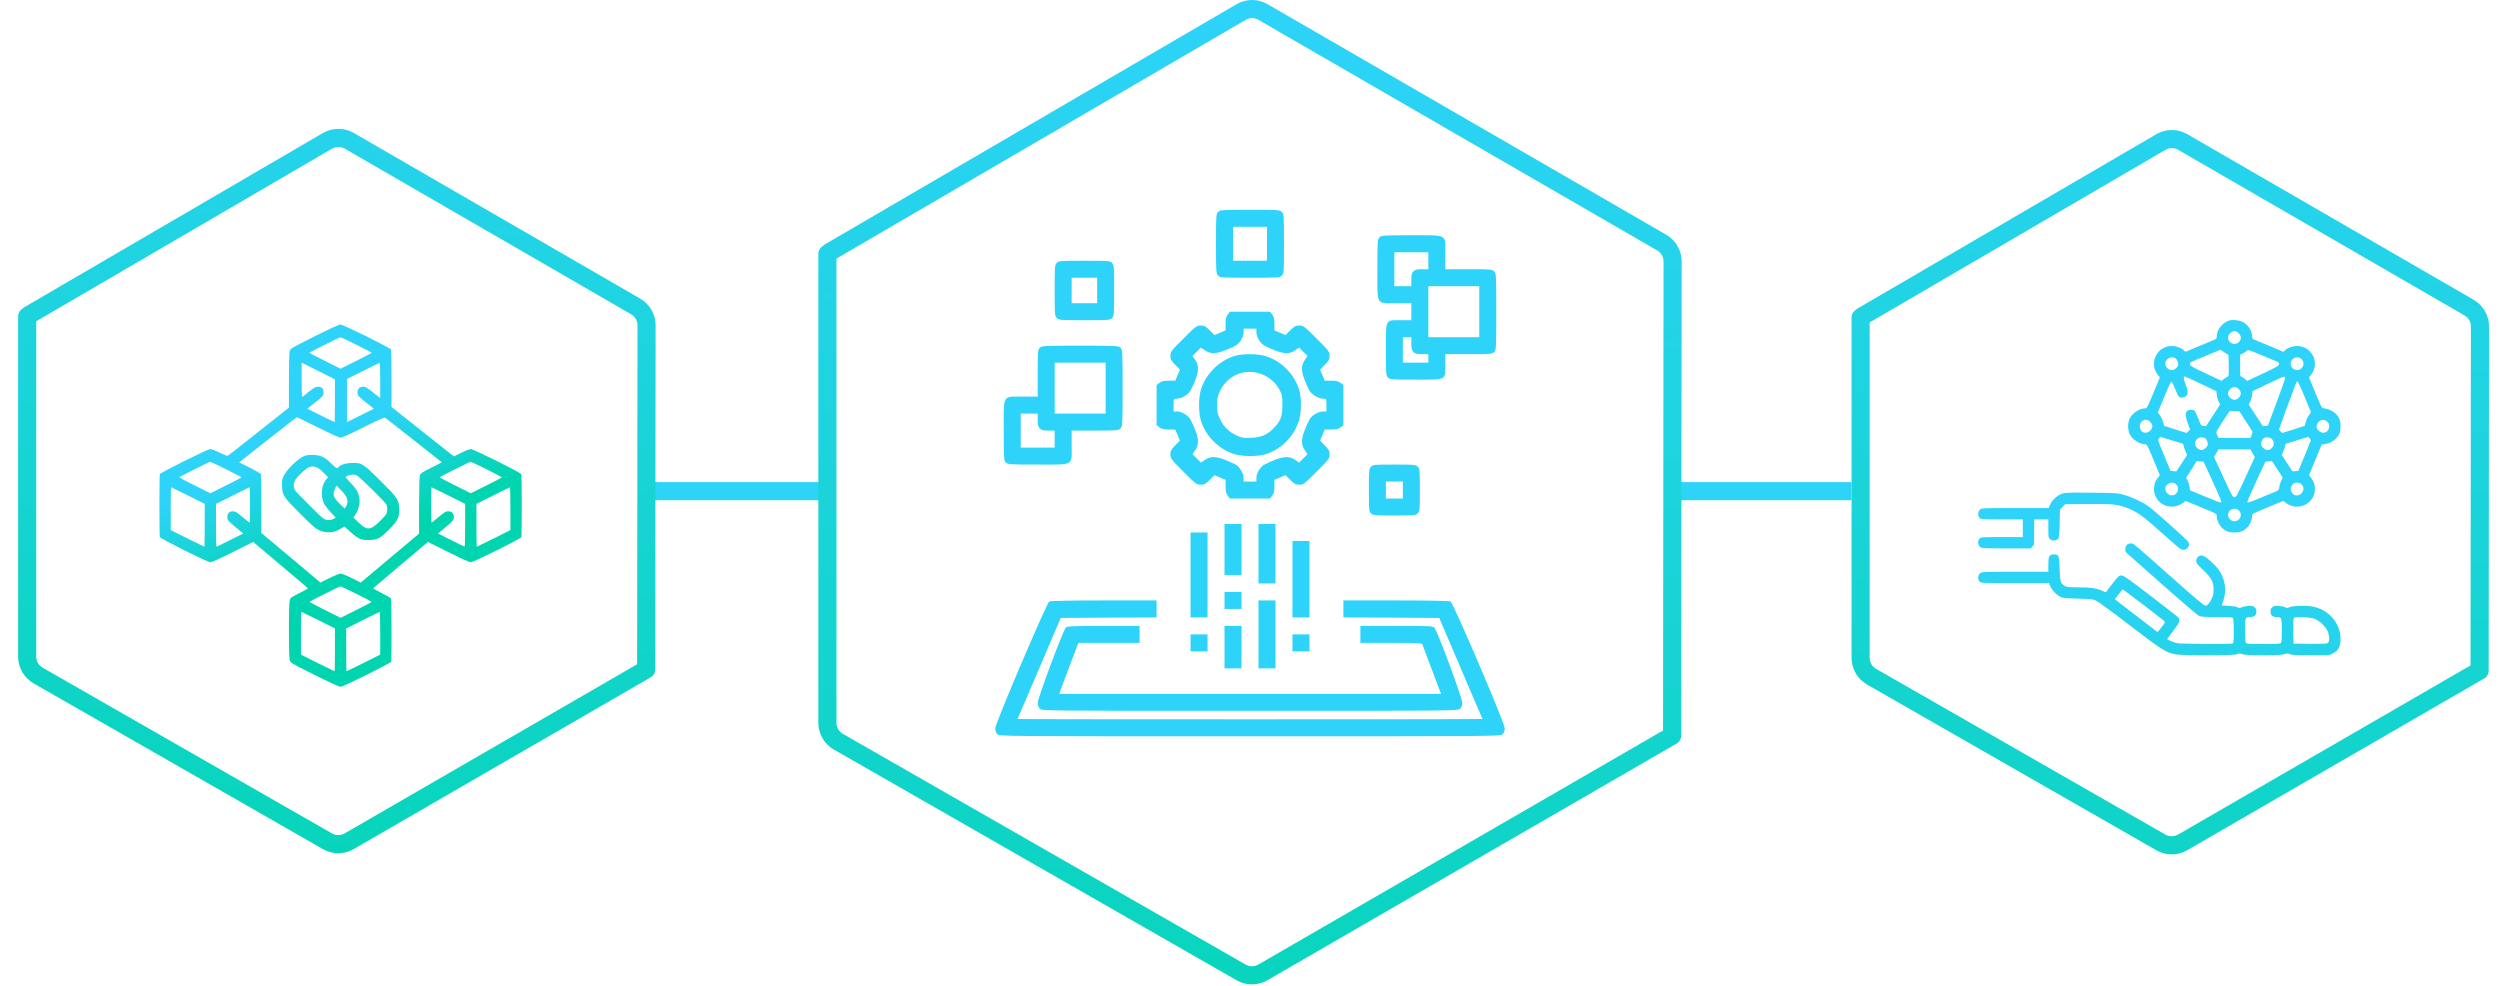 <?xml version="1.0" encoding="UTF-8"?> <svg xmlns="http://www.w3.org/2000/svg" width="690" height="272" viewBox="0 0 690 272" fill="none"> <path fill-rule="evenodd" clip-rule="evenodd" d="M180 133.061H228V138.061H180V133.061Z" fill="#2ED4F8"></path> <path fill-rule="evenodd" clip-rule="evenodd" d="M463 133.061H511V138.061H463V133.061Z" fill="#2ED4F8"></path> <path fill-rule="evenodd" clip-rule="evenodd" d="M227.17 67.862C227.33 67.686 227.52 67.53 227.74 67.402L341.29 1.158C343.92 -0.38 347.18 -0.386 349.82 1.142L459.9 64.8C462.53 66.321 464.14 69.129 464.14 72.167L464 203.064C464 204.012 463.47 204.837 462.69 205.259L349.8 270.548C347.17 272.064 343.94 272.071 341.32 270.566L230.13 206.873C227.49 205.358 225.86 202.544 225.86 199.497V70.061C225.86 69.112 226.39 68.285 227.17 67.862ZM343.81 5.477C344.89 4.843 346.23 4.841 347.32 5.47L457.39 69.128C458.48 69.755 459.14 70.911 459.14 72.162L459 201.618L347.29 266.22C346.21 266.844 344.88 266.847 343.8 266.227L232.62 202.534C231.53 201.911 230.86 200.752 230.86 199.497V71.373L343.81 5.477Z" fill="url(#paint0_linear_43_194)"></path> <path fill-rule="evenodd" clip-rule="evenodd" d="M512.24 85.496C512.39 85.352 512.55 85.223 512.74 85.115L595.14 37.042C597.77 35.504 601.03 35.497 603.68 37.026L682.73 82.743C685.36 84.264 686.97 87.073 686.97 90.111L686.87 185.102C686.87 186.051 686.34 186.875 685.56 187.298L603.65 234.669C601.03 236.185 597.8 236.192 595.17 234.686L515.3 188.934C512.66 187.42 511.03 184.606 511.03 181.559V87.641C511.03 86.73 511.51 85.933 512.24 85.496ZM597.66 41.361C598.74 40.727 600.09 40.725 601.17 41.354L680.22 87.072C681.31 87.698 681.97 88.854 681.97 90.105L681.87 183.656L601.14 230.341C600.06 230.965 598.73 230.968 597.65 230.348L517.79 184.596C516.7 183.972 516.03 182.814 516.03 181.559V88.986L597.66 41.361Z" fill="url(#paint1_linear_43_194)"></path> <path fill-rule="evenodd" clip-rule="evenodd" d="M6.21 85.174C6.36 85.029 6.53 84.901 6.71 84.792L89.11 36.72C91.75 35.181 95.01 35.175 97.65 36.703L176.7 82.421C179.33 83.942 180.95 86.75 180.95 89.788L180.84 184.78C180.84 185.729 180.31 186.553 179.53 186.976L97.62 234.347C95 235.863 91.77 235.87 89.14 234.364L9.27 188.612C6.63 187.098 5 184.284 5 181.237V87.318C5 86.407 5.49 85.611 6.21 85.174ZM91.63 41.038C92.72 40.405 94.06 40.402 95.15 41.032L174.2 86.749C175.28 87.375 175.95 88.532 175.95 89.783L175.85 183.334L95.12 230.018C94.04 230.643 92.71 230.646 91.63 230.026L11.76 184.274C10.67 183.65 10 182.491 10 181.237V88.663L91.63 41.038Z" fill="url(#paint2_linear_43_194)"></path> <path d="M615.34 88.448C613.34 89.092 611.84 90.967 611.82 92.803C611.82 93.487 611.8 93.526 610.41 94.092C609.63 94.424 607.68 95.225 606.08 95.889L603.19 97.1L602.76 96.69C602.02 95.987 600.67 95.499 599.4 95.499C595.36 95.479 593.03 100.147 595.49 103.37L596.12 104.19L594.36 108.428C592.86 112.061 592.54 112.686 592.19 112.686C590.53 112.686 588.56 113.956 587.8 115.518C587.23 116.69 587.23 118.643 587.8 119.835C588.54 121.339 590.57 122.647 592.19 122.647C592.52 122.647 592.86 123.272 594.36 126.885L596.12 131.143L595.49 131.964C594.61 133.116 594.3 134.6 594.61 136.026C595.41 139.581 599.61 141.007 602.58 138.741L603.21 138.253L607.02 139.815C612.27 142.003 611.82 141.729 611.82 142.55C611.82 143.409 612.45 144.835 613.15 145.557C614.11 146.573 615.08 146.964 616.7 146.964C618.32 146.964 619.3 146.573 620.26 145.557C620.96 144.835 621.59 143.409 621.59 142.55C621.59 141.729 621.12 142.003 626.39 139.815L630.18 138.253L630.82 138.741C632.46 139.991 634.48 140.206 636.25 139.288C638.97 137.921 639.77 134.385 637.91 131.964L637.29 131.143L639.03 126.944L640.77 122.725L641.96 122.51C643.36 122.237 644.48 121.514 645.32 120.323C645.82 119.6 645.9 119.288 645.98 117.96C646.06 116.124 645.65 115.069 644.44 113.975C643.71 113.331 642.13 112.686 641.21 112.686C640.86 112.686 640.55 112.061 639.05 108.428L637.29 104.19L637.91 103.37C640.37 100.147 638.05 95.479 634.01 95.499C632.74 95.499 631.39 95.987 630.65 96.69L630.22 97.1L627.33 95.889C625.73 95.225 623.77 94.424 623.01 94.092C621.61 93.526 621.59 93.487 621.59 92.803C621.57 91.299 620.43 89.581 618.95 88.819C618.11 88.389 616.14 88.174 615.34 88.448ZM617.89 91.963C618.64 92.725 618.68 93.682 617.95 94.405C616.86 95.499 614.95 94.737 614.95 93.213C614.95 92.315 615.82 91.397 616.7 91.397C617.13 91.397 617.5 91.573 617.89 91.963ZM614.96 97.842C615.06 97.842 615.14 99.19 615.14 100.85C615.14 103.702 615.12 103.878 614.75 103.995C614.54 104.073 614.09 104.346 613.75 104.62L613.17 105.128L608.83 103.077C604.96 101.26 604.5 100.987 604.44 100.538C604.38 99.991 603.99 100.186 610.12 97.647L612.84 96.534L613.81 97.178C614.34 97.549 614.87 97.842 614.96 97.842ZM625.39 98.526C627.11 99.249 628.64 99.874 628.77 99.932C628.89 99.991 629.01 100.245 629.01 100.499C629.01 100.987 628.52 101.26 621.94 104.327L620.24 105.128L619.63 104.62C619.32 104.346 618.87 104.073 618.66 103.995C618.29 103.878 618.27 103.702 618.27 100.889V97.882L618.81 97.667C619.11 97.549 619.61 97.237 619.93 96.983C620.59 96.436 620.06 96.299 625.39 98.526ZM600.32 98.819C600.84 99.112 601.33 100.147 601.18 100.714C601 101.436 600.14 102.139 599.44 102.139C598.66 102.139 598.07 101.729 597.76 100.968C597.15 99.503 598.87 98.057 600.32 98.819ZM634.98 98.917C635.65 99.366 635.94 100.264 635.65 100.968C635 102.53 632.97 102.53 632.33 100.968C631.88 99.874 632.76 98.624 633.99 98.624C634.32 98.624 634.77 98.76 634.98 98.917ZM607.45 105.928L611.72 107.96L611.84 109.034C611.9 109.639 612.13 110.46 612.37 110.889L612.76 111.651L608.89 117.589L608.19 117.53C607.48 117.471 607.46 117.452 606.72 115.518C606.31 114.444 605.82 113.448 605.63 113.311C605.12 112.94 604.07 113.018 603.62 113.468C603.07 114.014 603.13 114.893 603.85 116.885L604.46 118.565L603.52 119.503L600.41 118.546C598.71 118.018 597.29 117.55 597.29 117.53C597.27 117.491 597.15 117.022 597.02 116.495C596.88 115.948 596.49 115.128 596.16 114.659L595.55 113.819L596.21 112.218C598.58 106.475 599.09 105.362 599.3 105.362C599.44 105.362 599.91 106.241 600.32 107.315C600.73 108.389 601.21 109.385 601.41 109.503C601.9 109.874 602.72 109.815 603.3 109.346C603.99 108.8 603.97 108.057 603.21 106.065C602.64 104.581 602.58 103.897 602.99 103.897C603.09 103.897 605.08 104.815 607.45 105.928ZM630.71 104.288C630.75 104.444 629.67 107.471 628.36 111.026L625.94 117.471L625.24 117.53L624.52 117.589L620.65 111.651L621.04 110.889C621.27 110.46 621.51 109.639 621.57 109.034L621.68 107.96L625.88 105.948C628.19 104.835 630.22 103.936 630.37 103.956C630.53 103.975 630.69 104.132 630.71 104.288ZM635.45 108.018C636.06 109.464 636.84 111.339 637.19 112.218L637.84 113.78L637.23 114.659C636.9 115.128 636.53 115.948 636.39 116.495C636.25 117.022 636.14 117.491 636.12 117.53C636.12 117.55 634.69 118.018 632.99 118.546L629.89 119.503L629.46 119.093C629.2 118.858 629.01 118.604 629.01 118.507C629.01 118.37 632.58 108.643 633.68 105.792C633.79 105.479 634.01 105.264 634.12 105.303C634.26 105.362 634.85 106.573 635.45 108.018ZM617.89 107.393C618.29 107.784 618.46 108.155 618.46 108.585C618.46 109.014 618.29 109.385 617.89 109.776C617.5 110.167 617.13 110.343 616.7 110.343C615.86 110.343 614.95 109.425 614.95 108.585C614.95 108.155 615.12 107.784 615.51 107.393C615.9 107.003 616.27 106.827 616.7 106.827C617.13 106.827 617.5 107.003 617.89 107.393ZM619.77 116.143C620.75 117.628 621.59 118.956 621.66 119.093C621.74 119.229 621.64 119.678 621.45 120.108L621.1 120.87H612.31L611.96 120.108C611.53 119.19 611.45 119.405 613.73 115.948L615.39 113.468H618.03L619.77 116.143ZM592.86 116.026C593.46 116.241 594.05 117.042 594.05 117.647C594.05 118.663 592.78 119.659 591.8 119.405C590.28 119.034 590.12 116.593 591.59 116.007C592.13 115.772 592.13 115.772 592.86 116.026ZM642.45 116.514C643.27 117.452 642.8 119.112 641.61 119.405C640.63 119.659 639.36 118.663 639.36 117.667C639.36 117.081 639.87 116.339 640.43 116.085C641.2 115.753 641.88 115.889 642.45 116.514ZM602.46 122.452C602.54 122.452 602.66 122.784 602.74 123.175C602.8 123.585 603.03 124.288 603.27 124.737L603.66 125.577L602.17 127.843L600.69 130.089L599.87 130.03L599.07 129.971L597.97 127.335C595.36 121.046 595.53 121.593 595.88 121.046L596.21 120.538L599.28 121.495C600.96 122.022 602.41 122.452 602.46 122.452ZM637.8 121.514C637.8 121.573 637.02 123.507 636.08 125.811L634.34 129.971L633.54 130.03L632.72 130.089L631.23 127.823L629.77 125.557L630.16 124.737C630.37 124.288 630.61 123.604 630.67 123.214L630.8 122.51L633.95 121.534L637.11 120.557L637.45 120.968C637.64 121.202 637.8 121.436 637.8 121.514ZM608.54 120.909C609.09 121.202 609.52 122.315 609.3 122.901C609.07 123.487 608.19 124.21 607.68 124.21C606.57 124.21 605.61 123.038 605.88 121.983C606.14 120.948 607.52 120.362 608.54 120.909ZM626.92 121.085C628.19 122.1 627.39 124.21 625.73 124.21C625.22 124.21 624.34 123.487 624.11 122.901C623.89 122.335 624.3 121.221 624.85 120.909C625.41 120.577 626.37 120.655 626.92 121.085ZM621.72 125.089L622.33 126.163L619.77 131.69C617.37 136.905 617.19 137.237 616.7 137.237C616.21 137.237 616.04 136.905 613.64 131.69L611.08 126.163L611.68 125.089L612.31 124.034H621.1L621.72 125.089ZM609.28 129.796C609.87 131.104 611 133.585 611.8 135.323C612.68 137.237 613.19 138.546 613.07 138.663C612.91 138.819 611.82 138.409 606.33 136.104L604.44 135.323L604.3 134.405C604.24 133.897 604.01 133.116 603.77 132.647L603.38 131.827L604.87 129.522L606.33 127.218L607.27 127.335L608.19 127.432L609.28 129.796ZM628.52 129.483L630.02 131.827L629.63 132.647C629.4 133.116 629.16 133.897 629.11 134.405C628.97 135.303 628.95 135.323 627.76 135.811C621.76 138.331 620.49 138.819 620.34 138.663C620.16 138.487 620.39 137.901 623.79 130.557L625.24 127.432L626.1 127.315C626.57 127.257 626.98 127.178 627 127.178C627 127.159 627.7 128.194 628.52 129.483ZM600.39 133.507C601.08 133.956 601.33 134.835 601 135.635C600.36 137.139 598.4 137.081 597.76 135.538C597.11 133.995 598.97 132.569 600.39 133.507ZM634.98 133.487C636.82 134.757 635.04 137.55 633.07 136.495C632.86 136.378 632.56 135.987 632.41 135.616C632.17 135.05 632.17 134.854 632.41 134.288C632.56 133.917 632.84 133.526 633.05 133.409C633.56 133.116 634.52 133.155 634.98 133.487ZM617.95 140.928C618.62 141.612 618.64 142.55 617.99 143.292C616.96 144.483 614.95 143.702 614.95 142.1C614.95 141.182 615.75 140.421 616.7 140.421C617.23 140.421 617.58 140.557 617.95 140.928Z" fill="url(#paint3_linear_43_194)"></path> <path d="M568.91 136.339C567.66 136.827 566.29 138.135 565.8 139.346L565.43 140.225H556.23C547.21 140.225 547.02 140.225 546.51 140.635C545.86 141.143 545.79 142.354 546.39 142.96C546.76 143.331 547.04 143.35 552.54 143.35H558.3V148.233H552.54C547.04 148.233 546.76 148.253 546.39 148.624C545.79 149.229 545.86 150.44 546.51 150.948C547.02 151.339 547.25 151.358 553.75 151.358H560.47L560.94 150.87C561.43 150.401 561.43 150.362 561.43 146.866V143.35H565.34V145.85C565.34 148.214 565.36 148.389 565.79 148.78C566.35 149.307 567.29 149.327 567.89 148.839C568.34 148.468 568.36 148.37 568.46 144.542L568.56 140.616L569.3 139.893L570.02 139.151L576.25 139.093C583.27 139.034 584.75 139.21 587.66 140.421C590.08 141.436 591.68 142.608 596.94 147.315C601.55 151.456 601.92 151.749 602.62 151.749C603.81 151.749 604.57 150.479 603.95 149.522C603.5 148.858 594.55 140.87 593.03 139.776C591.33 138.565 588.52 137.237 586.23 136.593C584.4 136.065 584.34 136.065 577.15 135.987C570.26 135.928 569.89 135.948 568.91 136.339Z" fill="url(#paint4_linear_43_194)"></path> <path d="M587.02 150.382C586.76 150.635 586.62 151.026 586.62 151.534V152.315L596.39 160.968C601.76 165.733 606.49 169.776 606.9 169.952C607.5 170.245 608.27 170.303 611.84 170.303C614.83 170.303 616.1 170.362 616.27 170.538C616.43 170.694 616.51 171.788 616.51 174.132C616.51 177.003 616.47 177.51 616.2 177.608C615.67 177.803 601.82 177.725 600.9 177.51C599.91 177.296 598.15 176.553 598.15 176.378C598.15 176.319 598.91 175.303 599.81 174.132C601.53 171.925 601.8 171.202 601.23 170.44C601.1 170.264 597.64 167.569 593.58 164.464C585.92 158.585 585.65 158.428 584.75 159.073C584.42 159.288 583.03 161.007 581.23 163.448C581.2 163.487 580.79 163.331 580.32 163.096C578.83 162.374 577 162.1 573.64 162.1C570.88 162.1 570.43 162.061 569.89 161.71C568.68 160.987 568.58 160.596 568.46 156.983C568.34 153.233 568.27 153.018 566.88 153.018C565.59 153.018 565.34 153.507 565.34 155.87V157.803H556.18C547.21 157.803 547.02 157.803 546.51 158.214C545.84 158.741 545.79 159.932 546.43 160.538C546.84 160.928 547.07 160.928 556.2 160.928H565.51L565.94 161.905C566.41 162.979 567.72 164.307 568.81 164.796C569.38 165.05 570.43 165.147 573.54 165.225C577.33 165.323 577.6 165.362 578.62 165.831C579.2 166.124 583.38 169.171 587.89 172.647C596.55 179.288 597.68 180.01 600.2 180.557C602.23 180.987 616.37 180.987 617.45 180.557C618.11 180.284 618.27 180.284 618.91 180.557C619.95 180.987 629.44 180.987 630.53 180.557C631.2 180.284 631.35 180.284 632 180.557C632.56 180.792 633.66 180.85 637.76 180.85H642.8L643.83 180.343C645.34 179.581 645.88 178.663 645.98 176.729C646.18 172.12 642.74 168.096 637.97 167.354C636.08 167.061 632.6 167.198 631.86 167.589C631.35 167.862 631.23 167.862 630.73 167.608C630.39 167.452 629.59 167.276 628.93 167.237C627.91 167.159 627.66 167.198 627.21 167.569C626.78 167.901 626.66 168.155 626.66 168.76C626.66 169.815 627.19 170.303 628.3 170.303C629.73 170.303 629.79 170.46 629.79 173.936C629.79 175.655 629.71 177.139 629.59 177.354C629.4 177.706 629.12 177.725 624.71 177.725C620.3 177.725 620.02 177.706 619.83 177.354C619.71 177.139 619.63 175.655 619.63 173.936C619.63 170.46 619.69 170.303 621.12 170.303C622.23 170.303 622.76 169.815 622.76 168.76C622.76 168.155 622.64 167.901 622.23 167.569C621.76 167.198 621.51 167.159 620.49 167.237C619.83 167.276 619.03 167.452 618.7 167.608C618.19 167.862 618.07 167.862 617.56 167.608C617.21 167.413 616.29 167.276 615.1 167.218C614.05 167.178 613.19 167.12 613.19 167.1C613.19 167.081 613.36 166.534 613.6 165.909C614.77 162.55 613.99 158.878 611.55 156.28C609.79 154.385 608.36 153.311 607.64 153.311C606.8 153.311 606.16 153.995 606.16 154.854C606.16 155.421 606.39 155.733 608.01 157.257C610.37 159.503 610.94 160.557 610.94 162.686C610.94 163.858 610.84 164.366 610.43 165.225C609.81 166.534 609.22 167.178 608.64 167.178C608.34 167.178 605.43 164.718 599.81 159.718C588.07 149.307 588.87 149.991 588.09 149.991C587.66 149.991 587.25 150.147 587.02 150.382ZM591.55 166.905C594.59 169.229 597.19 171.26 597.35 171.397C597.58 171.612 597.56 171.768 597.11 172.393C596.84 172.803 596.35 173.428 596.04 173.8L595.49 174.464L583.7 165.401L584.71 164.053C585.28 163.311 585.8 162.706 585.88 162.706C585.96 162.686 588.5 164.581 591.55 166.905ZM638.87 170.811C640.22 171.28 642.11 173.175 642.54 174.483C642.99 175.792 642.97 176.983 642.52 177.413C642.19 177.686 641.62 177.725 637.58 177.686L633.01 177.628L632.95 174.229C632.91 171.749 632.97 170.772 633.15 170.557C633.5 170.128 637.5 170.303 638.87 170.811Z" fill="url(#paint5_linear_43_194)"></path> <path d="M336.21 58.491C335.65 59.048 335.62 59.458 335.62 67.28C335.62 75.103 335.65 75.513 336.21 76.069C336.77 76.626 337.18 76.655 345 76.655C352.82 76.655 353.23 76.626 353.79 76.069C354.35 75.513 354.38 75.103 354.38 67.28C354.38 59.458 354.35 59.048 353.79 58.491C353.23 57.935 352.82 57.905 345 57.905C337.18 57.905 336.77 57.935 336.21 58.491ZM349.69 71.968H340.31V62.593H349.69V71.968Z" fill="url(#paint6_linear_43_194)"></path> <path d="M380.74 65.522C380.19 66.079 380.16 66.489 380.16 74.311C380.16 84.536 379.69 83.686 385.43 83.686H389.53V88.374H386.6C382.27 88.374 382.5 87.905 382.5 96.577C382.5 103.227 382.53 103.637 383.09 104.194C383.64 104.751 384.05 104.78 390.7 104.78C399.38 104.78 398.91 105.014 398.91 100.678V97.749H405.35C411.42 97.749 411.83 97.719 412.38 97.162C412.94 96.606 412.97 96.196 412.97 86.03C412.97 75.864 412.94 75.454 412.38 74.897C411.83 74.34 411.42 74.311 405.35 74.311H398.91V70.209C398.91 64.467 399.76 64.936 389.53 64.936C381.71 64.936 381.3 64.965 380.74 65.522ZM394.22 74.311H392.46C391.08 74.311 390.59 74.428 390.12 74.897C389.65 75.366 389.53 75.864 389.53 77.241V78.999H384.84V69.624H394.22V74.311ZM408.28 93.061H394.22V78.999H408.28V93.061ZM389.53 94.819C389.53 96.196 389.65 96.694 390.12 97.162C390.59 97.631 391.08 97.749 392.46 97.749H394.22V100.093H387.19V93.061H389.53V94.819Z" fill="url(#paint7_linear_43_194)"></path> <path d="M291.68 72.554C291.12 73.11 291.09 73.521 291.09 80.171C291.09 86.821 291.12 87.231 291.68 87.788C292.24 88.345 292.65 88.374 299.3 88.374C305.95 88.374 306.36 88.345 306.91 87.788C307.47 87.231 307.5 86.821 307.5 80.171C307.5 73.521 307.47 73.11 306.91 72.554C306.36 71.997 305.95 71.968 299.3 71.968C292.65 71.968 292.24 71.997 291.68 72.554ZM302.81 83.687H295.78V76.655H302.81V83.687Z" fill="url(#paint8_linear_43_194)"></path> <path d="M338.88 86.792C338.41 87.407 338.26 87.993 338.26 89.37V91.187L335.21 92.476L333.87 91.157C332.75 90.044 332.34 89.839 331.38 89.839C330.29 89.839 330 90.044 326.63 93.442C323.23 96.812 323.03 97.105 323.03 98.189C323.03 99.155 323.23 99.566 324.35 100.678L325.66 102.026L324.38 105.073H322.56C321.18 105.073 320.6 105.219 319.98 105.688L319.22 106.274V117.348L319.98 117.934C320.6 118.403 321.18 118.55 322.56 118.55H324.38L325.66 121.596L324.35 122.944C323.23 124.057 323.03 124.468 323.03 125.434C323.03 126.518 323.23 126.811 326.63 130.18C330 133.579 330.29 133.784 331.38 133.784C332.34 133.784 332.75 133.579 333.87 132.466L335.21 131.147L338.26 132.436V134.253C338.26 135.63 338.41 136.216 338.88 136.831L339.46 137.593H350.54L351.12 136.831C351.59 136.216 351.74 135.63 351.74 134.253V132.436L354.79 131.147L356.13 132.466C357.25 133.579 357.66 133.784 358.62 133.784C359.71 133.784 360 133.579 363.37 130.18C366.77 126.811 366.97 126.518 366.97 125.434C366.97 124.468 366.77 124.057 365.65 122.944L364.34 121.596L365.62 118.55H367.44C368.82 118.55 369.4 118.403 370.02 117.934L370.78 117.348V106.274L370.02 105.688C369.4 105.219 368.82 105.073 367.44 105.073H365.62L364.34 102.026L365.65 100.678C366.77 99.566 366.97 99.155 366.97 98.189C366.97 97.105 366.77 96.812 363.37 93.442C360 90.044 359.71 89.839 358.62 89.839C357.66 89.839 357.25 90.044 356.13 91.157L354.79 92.476L351.74 91.187V89.37C351.74 87.993 351.59 87.407 351.12 86.792L350.54 86.03H339.46L338.88 86.792ZM346.76 91.655C346.76 93.032 347.9 94.878 349.1 95.464C353.64 97.691 355.55 97.984 357.45 96.694L358.56 95.933L359.71 97.105L360.88 98.247L360.12 99.36C358.83 101.264 359.09 103.139 361.35 107.71C361.9 108.852 363.93 110.053 365.27 110.053C366.09 110.053 366.09 110.083 366.09 111.811V113.569H365.16C363.78 113.569 361.93 114.712 361.35 115.913C359.12 120.454 358.83 122.358 360.12 124.262L360.88 125.376L359.71 126.518L358.56 127.69L357.45 126.928C355.55 125.639 353.64 125.932 349.1 128.159C347.9 128.745 346.76 130.591 346.76 131.938V132.905H343.24V131.938C343.24 130.591 342.1 128.745 340.9 128.159C336.36 125.932 334.45 125.639 332.55 126.928L331.44 127.69L330.29 126.518L329.12 125.376L329.88 124.262C331.17 122.358 330.88 120.454 328.65 115.913C328.07 114.712 326.22 113.569 324.87 113.569H323.91V111.811C323.91 110.083 323.91 110.053 324.73 110.053C326.07 110.053 328.1 108.852 328.65 107.71C330.91 103.139 331.17 101.264 329.88 99.36L329.12 98.247L330.29 97.105L331.44 95.933L332.55 96.694C334.45 97.984 336.36 97.691 340.9 95.464C342.1 94.878 343.24 93.032 343.24 91.655V90.718H346.76V91.655Z" fill="url(#paint9_linear_43_194)"></path> <path d="M340.55 98.305C336.3 99.682 332.67 103.403 331.41 107.68C330.79 109.761 330.79 113.862 331.41 115.942C332.67 120.278 336.33 123.97 340.64 125.317C342.86 126.02 346.9 126.05 349.13 125.405C353.44 124.145 356.98 120.688 358.45 116.294C359.21 114.038 359.27 110.024 358.59 107.68C357.33 103.345 353.67 99.653 349.37 98.305C346.99 97.573 342.86 97.573 340.55 98.305ZM348.66 103.462C350.65 104.341 352.03 105.6 353.09 107.475C353.85 108.882 353.94 109.292 353.94 111.811C353.94 115.005 353.44 116.264 351.45 118.257C349.66 120.044 348.16 120.688 345.41 120.835C343.3 120.952 342.8 120.864 341.43 120.249C339.23 119.223 337.85 117.934 336.8 115.854C336.04 114.331 335.92 113.745 335.92 111.811C335.92 109.878 336.04 109.292 336.8 107.768C339.05 103.257 344.12 101.44 348.66 103.462Z" fill="url(#paint10_linear_43_194)"></path> <path d="M286.99 95.991C286.44 96.548 286.41 96.958 286.41 103.022V109.468H282.31C276.56 109.468 277.03 108.618 277.03 118.843C277.03 126.665 277.06 127.075 277.62 127.632C278.17 128.188 278.58 128.218 286.41 128.218C296.63 128.218 295.78 128.686 295.78 122.944V118.843H302.23C308.29 118.843 308.7 118.813 309.26 118.257C309.81 117.7 309.84 117.29 309.84 107.124C309.84 96.958 309.81 96.548 309.26 95.991C308.7 95.435 308.29 95.405 298.13 95.405C287.96 95.405 287.55 95.435 286.99 95.991ZM305.16 114.155H291.09V100.093H305.16V114.155ZM286.41 115.913C286.41 117.29 286.52 117.788 286.99 118.257C287.46 118.725 287.96 118.843 289.34 118.843H291.09V123.53H281.72V114.155H286.41V115.913Z" fill="url(#paint11_linear_43_194)"></path> <path d="M378.4 128.803C377.84 129.36 377.81 129.77 377.81 135.249C377.81 140.727 377.84 141.137 378.4 141.694C378.96 142.251 379.37 142.28 384.84 142.28C390.32 142.28 390.73 142.251 391.29 141.694C391.85 141.137 391.88 140.727 391.88 135.249C391.88 129.77 391.85 129.36 391.29 128.803C390.73 128.247 390.32 128.218 384.84 128.218C379.37 128.218 378.96 128.247 378.4 128.803ZM387.19 137.593H382.5V132.905H387.19V137.593Z" fill="url(#paint12_linear_43_194)"></path> <path d="M337.97 158.686H342.66V144.624H337.97V158.686Z" fill="url(#paint13_linear_43_194)"></path> <path d="M347.34 161.03H352.03V144.624H347.34V161.03Z" fill="url(#paint14_linear_43_194)"></path> <path d="M328.59 170.405H333.28V146.968H328.59V170.405Z" fill="url(#paint15_linear_43_194)"></path> <path d="M356.72 170.405H361.41V149.311H356.72V170.405Z" fill="url(#paint16_linear_43_194)"></path> <path d="M337.97 168.061H342.66V163.374H337.97V168.061Z" fill="url(#paint17_linear_43_194)"></path> <path d="M289.6 166.01C288.87 166.45 274.69 199.702 274.69 200.991C274.69 201.665 274.89 202.251 275.27 202.632C275.86 203.218 276.24 203.218 345 203.218C413.76 203.218 414.14 203.218 414.73 202.632C415.11 202.251 415.31 201.665 415.31 200.991C415.31 199.614 401.13 166.421 400.34 166.01C400.02 165.835 394.13 165.718 385.31 165.718H370.78V170.405L383.99 170.464L397.24 170.552L403.18 184.468C406.46 192.114 409.16 198.413 409.16 198.442C409.16 198.501 380.3 198.53 345 198.53C309.73 198.53 280.84 198.501 280.84 198.442C280.84 198.413 283.54 192.114 286.82 184.468L292.76 170.552L306.01 170.464L319.22 170.405V165.718H304.66C295.93 165.718 289.86 165.835 289.6 166.01Z" fill="url(#paint18_linear_43_194)"></path> <path d="M347.34 184.468H352.03V165.718H347.34V184.468Z" fill="url(#paint19_linear_43_194)"></path> <path d="M294.23 173.13C293.53 173.628 286.41 192.671 286.41 193.989C286.41 194.634 286.64 195.249 286.99 195.6C287.58 196.186 287.96 196.186 345 196.186C402.04 196.186 402.42 196.186 403.01 195.6C403.39 195.219 403.59 194.634 403.59 193.93C403.59 192.641 396.68 174.038 395.92 173.276C395.42 172.778 394.63 172.749 385.43 172.749H375.47V177.436H383.94C391.73 177.436 392.4 177.466 392.61 177.934C392.72 178.227 393.78 181.04 394.95 184.175C396.12 187.309 397.24 190.239 397.41 190.678L397.73 191.499H292.32L294.96 184.468L297.63 177.436H314.53V172.749H304.63C297.13 172.749 294.61 172.837 294.23 173.13Z" fill="url(#paint20_linear_43_194)"></path> <path d="M337.97 184.468H342.66V172.749H337.97V184.468Z" fill="url(#paint21_linear_43_194)"></path> <path d="M328.59 179.78H333.28V175.093H328.59V179.78Z" fill="url(#paint22_linear_43_194)"></path> <path d="M356.72 179.78H361.41V175.093H356.72V179.78Z" fill="url(#paint23_linear_43_194)"></path> <path d="M86.73 92.882C80.19 96.183 80.15 96.202 79.96 96.925C79.82 97.394 79.74 100.518 79.74 105.108V112.53L79.12 112.999C78.77 113.253 75.02 116.221 70.78 119.6C66.56 122.96 62.98 125.772 62.85 125.811C62.71 125.87 61.71 125.479 60.62 124.932C59.55 124.386 58.39 123.936 58.06 123.936C57.32 123.936 44.29 130.421 44.12 130.87C43.96 131.3 43.96 147.823 44.12 148.253C44.29 148.702 57.32 155.186 58.06 155.186C58.43 155.186 60.78 154.132 64.27 152.374L69.88 149.581L77.4 155.909C81.54 159.386 84.94 162.296 84.98 162.374C85 162.452 83.92 163.057 82.59 163.721C80.29 164.874 80.15 164.971 79.96 165.675C79.66 166.671 79.66 181.202 79.96 182.198C80.15 182.921 80.17 182.94 86.77 186.241C90.95 188.331 93.63 189.561 94 189.561C94.74 189.561 107.77 183.077 107.95 182.628C108.14 182.12 108.08 165.557 107.89 165.186C107.79 165.011 106.64 164.327 105.35 163.682C104.04 163.038 103 162.452 103.02 162.374C103.06 162.296 106.46 159.386 110.6 155.909L118.12 149.581L123.73 152.374C127.22 154.132 129.57 155.186 129.94 155.186C130.68 155.186 143.71 148.702 143.88 148.253C144.04 147.823 144.04 131.3 143.88 130.87C143.71 130.421 130.68 123.936 129.94 123.936C129.62 123.936 128.43 124.386 127.32 124.952L125.27 125.968L123.9 124.893C123.16 124.327 119.27 121.241 115.31 118.077L108.06 112.315V104.561C108.06 100.304 108 96.671 107.95 96.495C107.75 96.007 94.72 89.561 93.96 89.581C93.53 89.581 91.07 90.714 86.73 92.882ZM98.39 95.167C100.7 96.319 102.59 97.315 102.59 97.374C102.59 97.433 100.66 98.448 98.3 99.62L94 101.768L89.7 99.62C87.34 98.448 85.41 97.433 85.41 97.374C85.41 97.237 93.65 93.097 93.94 93.097C94.08 93.077 96.09 94.015 98.39 95.167ZM92.44 110.596C92.44 113.858 92.4 116.514 92.34 116.514C92.28 116.514 90.56 115.675 88.53 114.659L84.8 112.804L86.81 111.221C89.23 109.307 89.31 109.21 89.31 108.272C89.31 107.276 88.79 106.749 87.77 106.749C87.12 106.749 86.75 106.944 85.46 107.94C84.62 108.604 83.79 109.288 83.61 109.444C83.28 109.718 83.26 109.483 83.26 104.932V100.108L87.85 102.393L92.44 104.698V110.596ZM104.94 104.991V109.874L102.96 108.311C101.27 106.944 100.91 106.749 100.23 106.749C99.21 106.749 98.69 107.276 98.69 108.272C98.69 109.21 98.77 109.307 101.19 111.221L103.2 112.804L99.47 114.659L95.76 116.514V104.6L100.21 102.374C102.65 101.143 104.7 100.128 104.8 100.128C104.88 100.108 104.94 102.315 104.94 104.991ZM87.75 117.979C91.29 119.737 93.63 120.811 94 120.811C94.37 120.811 96.73 119.737 100.29 117.96C104.84 115.675 106.07 115.147 106.32 115.304C106.58 115.46 121.58 127.276 121.91 127.569C121.95 127.589 120.66 128.292 119.04 129.093C116.46 130.382 116.09 130.636 115.89 131.182C115.76 131.593 115.68 134.386 115.66 139.542V147.276L99.57 160.792L97.09 159.561C95.66 158.839 94.33 158.311 94 158.311C93.67 158.311 92.34 158.839 90.91 159.561L88.43 160.792L80.29 153.936L72.12 147.081V139.132C72.12 134.776 72.07 131.046 72.01 130.87C71.93 130.694 70.56 129.893 68.94 129.073L65.99 127.608L66.46 127.257C66.73 127.061 70.29 124.249 74.37 121.026C78.45 117.804 81.85 115.147 81.95 115.147C82.03 115.147 84.64 116.417 87.75 117.979ZM62.46 129.542C64.76 130.694 66.66 131.69 66.66 131.749C66.66 131.807 64.72 132.823 62.36 133.995L58.06 136.143L53.77 133.995C51.4 132.823 49.47 131.807 49.47 131.749C49.47 131.612 57.71 127.471 58 127.471C58.14 127.452 60.15 128.389 62.46 129.542ZM134.33 129.542C136.64 130.694 138.53 131.69 138.53 131.749C138.53 131.807 136.6 132.823 134.23 133.995L129.94 136.143L125.64 133.995C123.28 132.823 121.34 131.807 121.34 131.749C121.34 131.612 129.59 127.471 129.88 127.471C130.02 127.452 132.03 128.389 134.33 129.542ZM51.91 136.768L56.5 139.073V144.971C56.5 148.233 56.46 150.889 56.4 150.889C56.34 150.889 54.23 149.854 51.71 148.604L47.12 146.3V140.401C47.12 137.139 47.16 134.483 47.22 134.483C47.28 134.483 49.39 135.518 51.91 136.768ZM69 139.366C69 142.042 68.96 144.249 68.88 144.249C68.82 144.249 67.95 143.546 66.93 142.686C65.29 141.319 64.98 141.124 64.29 141.124C63.28 141.124 62.75 141.651 62.75 142.667C62.75 143.565 62.89 143.721 65.27 145.714L67.11 147.257L63.51 149.054C61.54 150.05 59.86 150.87 59.78 150.87C59.68 150.889 59.62 148.233 59.62 144.971V139.073L64.18 136.788C66.66 135.538 68.77 134.503 68.86 134.503C68.94 134.483 69 136.671 69 139.366ZM123.79 136.768L128.38 139.073V144.971C128.38 148.233 128.32 150.889 128.24 150.87C128.14 150.87 126.46 150.05 124.49 149.054L120.89 147.257L122.73 145.714C125.11 143.721 125.25 143.565 125.25 142.667C125.25 141.651 124.72 141.124 123.71 141.124C123.02 141.124 122.71 141.319 121.07 142.686C120.05 143.546 119.18 144.249 119.12 144.249C119.04 144.249 119 142.042 119 139.366C119 136.671 119.04 134.483 119.1 134.483C119.16 134.483 121.27 135.518 123.79 136.768ZM140.88 140.401V146.3L136.29 148.604C133.77 149.854 131.66 150.889 131.6 150.889C131.54 150.889 131.5 148.233 131.5 144.971V139.073L136.05 136.788C138.53 135.538 140.64 134.503 140.74 134.503C140.82 134.483 140.88 137.139 140.88 140.401ZM98.39 163.917C100.7 165.069 102.59 166.065 102.59 166.124C102.59 166.182 100.66 167.198 98.3 168.37L94 170.518L89.7 168.37C87.34 167.198 85.41 166.182 85.41 166.124C85.41 165.987 93.65 161.846 93.94 161.846C94.08 161.827 96.09 162.764 98.39 163.917ZM87.85 171.143L92.44 173.448V179.346C92.44 182.608 92.4 185.264 92.34 185.264C92.28 185.264 90.17 184.229 87.65 182.979L83.06 180.675V174.776C83.06 171.514 83.1 168.858 83.16 168.858C83.22 168.858 85.33 169.893 87.85 171.143ZM104.94 174.776V180.675L100.35 182.979C97.83 184.229 95.72 185.264 95.66 185.264C95.6 185.264 95.56 182.608 95.56 179.346V173.448L100.11 171.163C102.59 169.913 104.7 168.878 104.8 168.878C104.88 168.858 104.94 171.514 104.94 174.776Z" fill="url(#paint24_linear_43_194)"></path> <path d="M83.75 125.968C82.12 126.651 79.02 129.757 78.26 131.417C77.81 132.452 77.75 132.764 77.83 134.268C77.95 136.729 78.28 137.237 82.93 141.866C86.09 145.011 87.09 145.889 87.95 146.28C90.07 147.237 92.07 147.12 94.02 145.929L95.07 145.304L96.48 146.632C97.26 147.354 98.36 148.194 98.92 148.487C99.82 148.956 100.17 149.034 101.71 149.034C104.12 149.034 104.88 148.643 107.4 146.124C109.84 143.663 110.29 142.706 110.17 140.245C110.04 137.843 109.7 137.354 105 132.686C100.25 127.96 99.92 127.764 97.32 127.764C95.54 127.764 94 128.253 93.3 129.034C92.96 129.405 92.93 129.366 91.44 127.94C89.59 126.124 88.59 125.655 86.48 125.557C85.15 125.499 84.74 125.557 83.75 125.968ZM88.08 129.366C88.37 129.581 89.06 130.206 89.59 130.753L90.56 131.749L90.13 132.179C88.77 133.663 88.39 136.749 89.35 138.8C89.64 139.464 90.43 140.499 91.27 141.378L92.65 142.862L92.2 143.155C91.95 143.311 91.5 143.448 91.17 143.487C89.55 143.604 89.62 143.663 85.54 139.6C83.41 137.491 81.54 135.518 81.38 135.225C80.91 134.327 81.03 133.077 81.66 132.218C82.52 131.046 84.76 129.034 85.37 128.897C85.66 128.839 85.99 128.761 86.09 128.741C86.48 128.643 87.54 128.975 88.08 129.366ZM98.43 131.182C99.06 131.417 106.19 138.409 106.62 139.21C106.97 139.893 106.97 141.182 106.62 141.866C106.46 142.159 105.6 143.116 104.7 143.995C102.22 146.397 101.25 146.436 98.94 144.19L97.54 142.823L98.1 142.022C98.9 140.831 99.35 139.151 99.21 137.804C99.02 136.065 98.45 134.991 96.79 133.292C95.97 132.432 95.35 131.71 95.39 131.671C96.01 131.046 97.46 130.811 98.43 131.182ZM95.6 137.179C96.05 138.116 95.99 139.073 95.45 139.893L95.13 140.382L93.86 139.151C92.01 137.315 91.71 136.495 92.46 134.893L92.85 134.014L94.02 135.186C94.66 135.811 95.37 136.71 95.6 137.179Z" fill="url(#paint25_linear_43_194)"></path> <defs> <linearGradient id="paint0_linear_43_194" x1="241.51" y1="-0.439" x2="222.74" y2="326.985" gradientUnits="userSpaceOnUse"> <stop stop-color="#2DD3F8"></stop> <stop offset="1" stop-color="#00D5AF"></stop> </linearGradient> <linearGradient id="paint1_linear_43_194" x1="236.89" y1="-34.411" x2="214.19" y2="328.782" gradientUnits="userSpaceOnUse"> <stop stop-color="#2DD3F8"></stop> <stop offset="1" stop-color="#00D5AF"></stop> </linearGradient> <linearGradient id="paint2_linear_43_194" x1="518.33" y1="16.308" x2="496.85" y2="311.853" gradientUnits="userSpaceOnUse"> <stop stop-color="#2DD3F8"></stop> <stop offset="1" stop-color="#00D5AF"></stop> </linearGradient> <linearGradient id="paint3_linear_43_194" x1="353.42" y1="156.72" x2="355.87" y2="298.65" gradientUnits="userSpaceOnUse"> <stop stop-color="#2DD3F8"></stop> <stop offset="1" stop-color="#00D5AF"></stop> </linearGradient> <linearGradient id="paint4_linear_43_194" x1="353.42" y1="156.72" x2="355.87" y2="298.65" gradientUnits="userSpaceOnUse"> <stop stop-color="#2DD3F8"></stop> <stop offset="1" stop-color="#00D5AF"></stop> </linearGradient> <linearGradient id="paint5_linear_43_194" x1="353.42" y1="156.72" x2="355.87" y2="298.65" gradientUnits="userSpaceOnUse"> <stop stop-color="#2DD3F8"></stop> <stop offset="1" stop-color="#00D5AF"></stop> </linearGradient> <linearGradient id="paint6_linear_43_194" x1="346.15" y1="217.999" x2="346.74" y2="229.893" gradientUnits="userSpaceOnUse"> <stop stop-color="#2DD3F8"></stop> <stop offset="1" stop-color="#00D5AF"></stop> </linearGradient> <linearGradient id="paint7_linear_43_194" x1="346.15" y1="217.999" x2="346.74" y2="229.893" gradientUnits="userSpaceOnUse"> <stop stop-color="#2DD3F8"></stop> <stop offset="1" stop-color="#00D5AF"></stop> </linearGradient> <linearGradient id="paint8_linear_43_194" x1="346.15" y1="217.999" x2="346.74" y2="229.893" gradientUnits="userSpaceOnUse"> <stop stop-color="#2DD3F8"></stop> <stop offset="1" stop-color="#00D5AF"></stop> </linearGradient> <linearGradient id="paint9_linear_43_194" x1="346.15" y1="217.999" x2="346.74" y2="229.893" gradientUnits="userSpaceOnUse"> <stop stop-color="#2DD3F8"></stop> <stop offset="1" stop-color="#00D5AF"></stop> </linearGradient> <linearGradient id="paint10_linear_43_194" x1="346.15" y1="217.999" x2="346.74" y2="229.893" gradientUnits="userSpaceOnUse"> <stop stop-color="#2DD3F8"></stop> <stop offset="1" stop-color="#00D5AF"></stop> </linearGradient> <linearGradient id="paint11_linear_43_194" x1="346.15" y1="217.999" x2="346.74" y2="229.893" gradientUnits="userSpaceOnUse"> <stop stop-color="#2DD3F8"></stop> <stop offset="1" stop-color="#00D5AF"></stop> </linearGradient> <linearGradient id="paint12_linear_43_194" x1="346.15" y1="217.999" x2="346.74" y2="229.893" gradientUnits="userSpaceOnUse"> <stop stop-color="#2DD3F8"></stop> <stop offset="1" stop-color="#00D5AF"></stop> </linearGradient> <linearGradient id="paint13_linear_43_194" x1="346.15" y1="217.999" x2="346.74" y2="229.893" gradientUnits="userSpaceOnUse"> <stop stop-color="#2DD3F8"></stop> <stop offset="1" stop-color="#00D5AF"></stop> </linearGradient> <linearGradient id="paint14_linear_43_194" x1="346.15" y1="217.999" x2="346.74" y2="229.893" gradientUnits="userSpaceOnUse"> <stop stop-color="#2DD3F8"></stop> <stop offset="1" stop-color="#00D5AF"></stop> </linearGradient> <linearGradient id="paint15_linear_43_194" x1="346.15" y1="217.999" x2="346.74" y2="229.893" gradientUnits="userSpaceOnUse"> <stop stop-color="#2DD3F8"></stop> <stop offset="1" stop-color="#00D5AF"></stop> </linearGradient> <linearGradient id="paint16_linear_43_194" x1="346.15" y1="217.999" x2="346.74" y2="229.893" gradientUnits="userSpaceOnUse"> <stop stop-color="#2DD3F8"></stop> <stop offset="1" stop-color="#00D5AF"></stop> </linearGradient> <linearGradient id="paint17_linear_43_194" x1="346.15" y1="217.999" x2="346.74" y2="229.893" gradientUnits="userSpaceOnUse"> <stop stop-color="#2DD3F8"></stop> <stop offset="1" stop-color="#00D5AF"></stop> </linearGradient> <linearGradient id="paint18_linear_43_194" x1="346.15" y1="217.999" x2="346.74" y2="229.893" gradientUnits="userSpaceOnUse"> <stop stop-color="#2DD3F8"></stop> <stop offset="1" stop-color="#00D5AF"></stop> </linearGradient> <linearGradient id="paint19_linear_43_194" x1="346.15" y1="217.999" x2="346.74" y2="229.893" gradientUnits="userSpaceOnUse"> <stop stop-color="#2DD3F8"></stop> <stop offset="1" stop-color="#00D5AF"></stop> </linearGradient> <linearGradient id="paint20_linear_43_194" x1="346.15" y1="217.999" x2="346.74" y2="229.893" gradientUnits="userSpaceOnUse"> <stop stop-color="#2DD3F8"></stop> <stop offset="1" stop-color="#00D5AF"></stop> </linearGradient> <linearGradient id="paint21_linear_43_194" x1="346.15" y1="217.999" x2="346.74" y2="229.893" gradientUnits="userSpaceOnUse"> <stop stop-color="#2DD3F8"></stop> <stop offset="1" stop-color="#00D5AF"></stop> </linearGradient> <linearGradient id="paint22_linear_43_194" x1="346.15" y1="217.999" x2="346.74" y2="229.893" gradientUnits="userSpaceOnUse"> <stop stop-color="#2DD3F8"></stop> <stop offset="1" stop-color="#00D5AF"></stop> </linearGradient> <linearGradient id="paint23_linear_43_194" x1="346.15" y1="217.999" x2="346.74" y2="229.893" gradientUnits="userSpaceOnUse"> <stop stop-color="#2DD3F8"></stop> <stop offset="1" stop-color="#00D5AF"></stop> </linearGradient> <linearGradient id="paint24_linear_43_194" x1="90.75" y1="120.364" x2="102.86" y2="148.294" gradientUnits="userSpaceOnUse"> <stop stop-color="#2DD3F8"></stop> <stop offset="1" stop-color="#00D5AF"></stop> </linearGradient> <linearGradient id="paint25_linear_43_194" x1="90.75" y1="120.364" x2="102.86" y2="148.294" gradientUnits="userSpaceOnUse"> <stop stop-color="#2DD3F8"></stop> <stop offset="1" stop-color="#00D5AF"></stop> </linearGradient> </defs> </svg> 